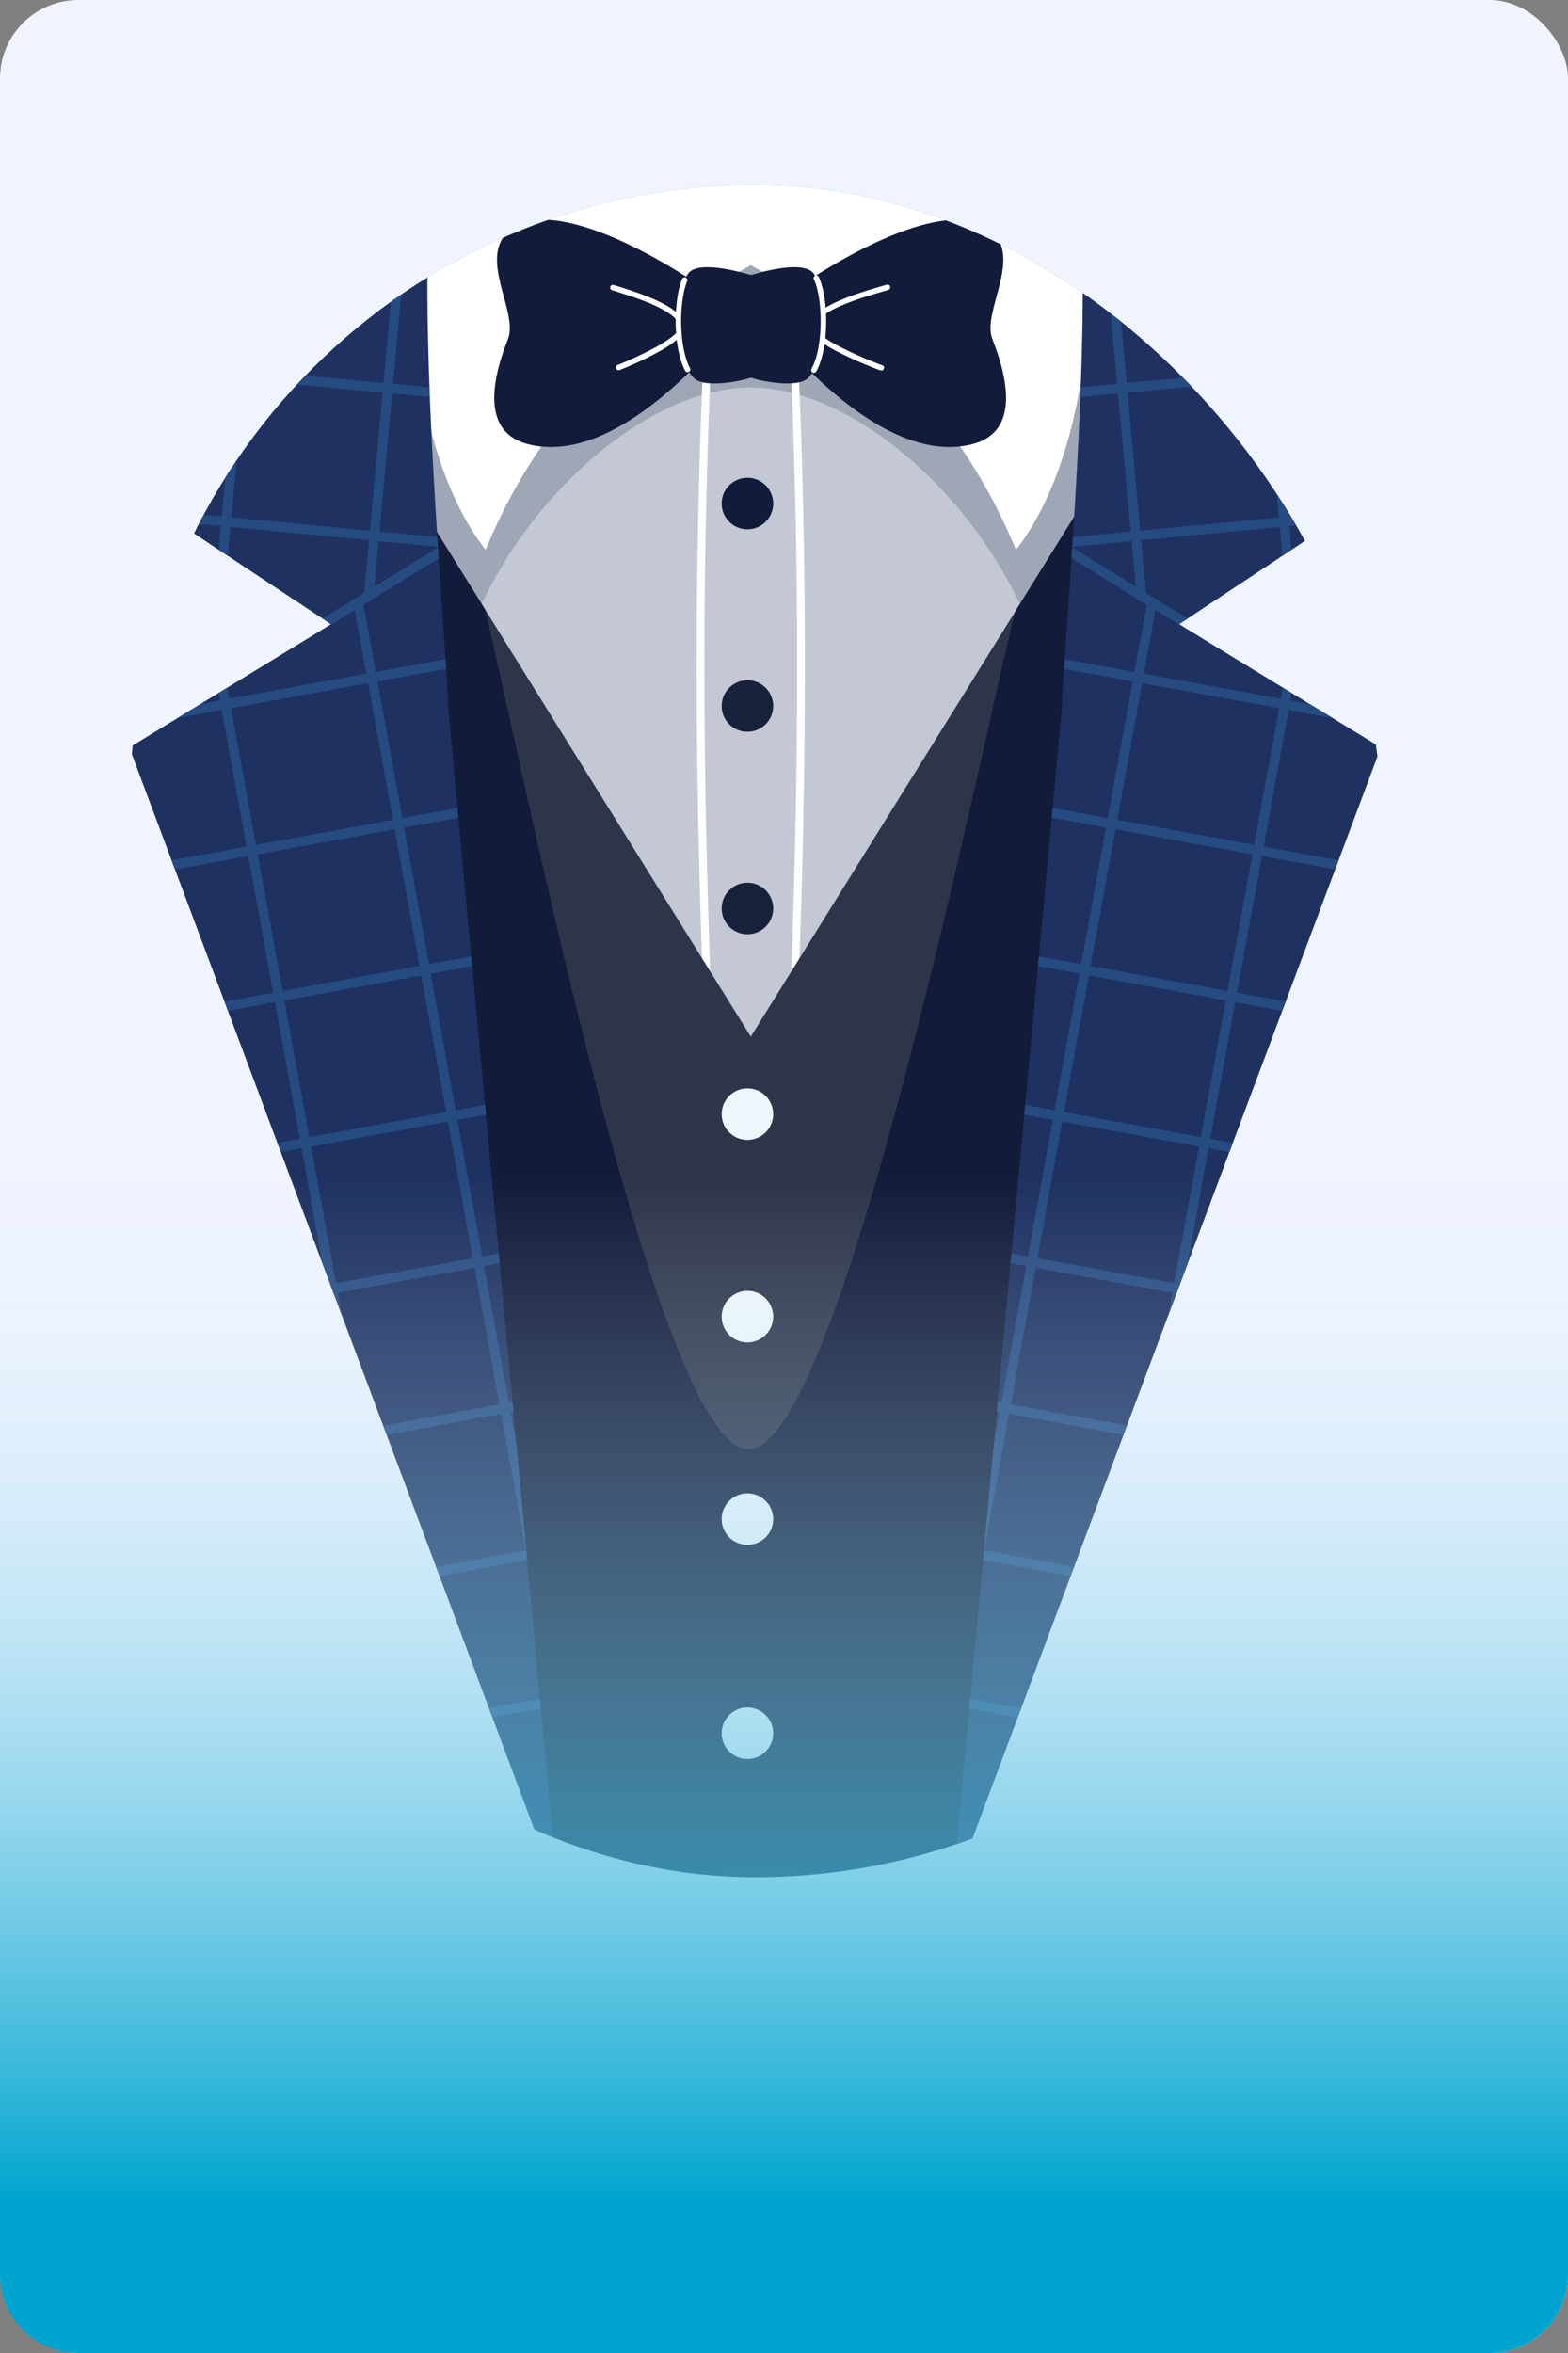 <svg xmlns="http://www.w3.org/2000/svg" xmlns:xlink="http://www.w3.org/1999/xlink" width="400" height="600" viewBox="0 0 400 600">
  <rect x="0" y="0" width="400" height="600" fill="#808080" stroke="none"/>
  <defs>
    <clipPath id="clip-path">
      <rect id="Rectangle_176593" data-name="Rectangle 176593" width="319.247" height="431.526" rx="159.624" fill="none"/>
    </clipPath>
    <linearGradient id="linear-gradient" x1="0.5" x2="0.5" y2="0.871" gradientUnits="objectBoundingBox">
      <stop offset="0" stop-color="#eff4ff" stop-opacity="0"/>
      <stop offset="1" stop-color="#00a5cf"/>
    </linearGradient>
  </defs>
  <g id="Group_240914" data-name="Group 240914" transform="translate(-1539 -2058.788)">
    <rect id="Rectangle_176594" data-name="Rectangle 176594" width="400" height="600" rx="20" transform="translate(1539 2058.788)" fill="#eff4ff"/>
    <g id="Group_240875" data-name="Group 240875" transform="translate(1572 2105.941)" clip-path="url(#clip-path)">
      <path id="Path_137410" data-name="Path 137410" d="M264.484,24.7c3.236,86.905-47.865,252.677-96.075,387.571C120.2,277.372,69.1,111.6,72.336,24.7c8.391-10.9,22.2-19.13,38.748-24.7h114.8c16.453,5.554,30.2,13.776,38.605,24.7" transform="translate(-9.886)" fill="#c3c8d4" fill-rule="evenodd"/>
      <path id="Path_137411" data-name="Path 137411" d="M264.484,24.7c1.188,31.905-4.953,74.448-15.582,122.181-.729.082-1.445.178-2.184.25,0-48.867-44.71-95.471-78.309-95.471S90.1,98.26,90.1,147.127a8.3,8.3,0,0,1-1.142,4.391C77.691,101.9,71.109,57.631,72.336,24.7c8.391-10.9,22.2-19.13,38.748-24.7h114.8c16.453,5.554,30.2,13.776,38.605,24.7" transform="translate(-9.886)" fill="#9fa6b5" fill-rule="evenodd"/>
      <path id="Path_137412" data-name="Path 137412" d="M169.467,49.458a.987.987,0,0,1,1.971.085c-1.389,30.4-1.913,60.209-1.752,89.945s1,59.425,2.35,89.6a.987.987,0,1,1-1.971.085c-1.345-30.165-2.19-59.878-2.349-89.672s.363-59.628,1.751-90.038" transform="translate(-22.964 -6.644)" fill="#fff" fill-rule="evenodd"/>
      <path id="Path_137413" data-name="Path 137413" d="M195.228,49.544a.986.986,0,0,1,1.97-.085c1.389,30.411,1.912,60.25,1.751,90.039s-1,59.507-2.349,89.671a.986.986,0,1,1-1.97-.085c1.345-30.171,2.19-59.863,2.349-89.594s-.364-59.543-1.751-89.946" transform="translate(-26.654 -6.644)" fill="#fff" fill-rule="evenodd"/>
      <path id="Path_137414" data-name="Path 137414" d="M253.289,0c6.662,27.254,1.741,70.874-15.631,93.048C224.082,60.194,201.6,37.627,170.01,20.485c-31.584,17.142-54.071,39.708-67.648,72.563C84.991,70.874,80.069,27.254,86.732,0Z" transform="translate(-11.487)" fill="#fff" fill-rule="evenodd"/>
      <path id="Path_137415" data-name="Path 137415" d="M181.65,86.537a6.57,6.57,0,1,1-6.57,6.57,6.57,6.57,0,0,1,6.57-6.57" transform="translate(-23.977 -11.851)" fill="#121b3a" fill-rule="evenodd"/>
      <path id="Path_137416" data-name="Path 137416" d="M181.65,146.353a6.57,6.57,0,1,1-6.57,6.57,6.571,6.571,0,0,1,6.57-6.57" transform="translate(-23.977 -20.043)" fill="#18213b" fill-rule="evenodd"/>
      <path id="Path_137417" data-name="Path 137417" d="M85.767,110.385a.7.7,0,0,1,.725,1.188l-25.208,15.4a.7.7,0,1,1-.725-1.188Z" transform="translate(-8.248 -15.103)" fill="#254b81" fill-rule="evenodd"/>
      <path id="Path_137418" data-name="Path 137418" d="M181.65,206.171a6.57,6.57,0,1,1-6.57,6.569,6.57,6.57,0,0,1,6.57-6.569" transform="translate(-23.977 -28.235)" fill="#18213b" fill-rule="evenodd"/>
      <path id="Path_137419" data-name="Path 137419" d="M159.368,26.481V47.454C149.374,57.506,132.455,71.6,116.5,67.53c-10.993-2.8-10.049-14.393-5.142-26.828,2.763-7.005-7.976-20.822.564-27.853,8.913-7.341,30.541,2.36,47.45,13.632" transform="translate(-14.771 -1.41)" fill="#121b3a" fill-rule="evenodd"/>
      <path id="Path_137420" data-name="Path 137420" d="M199.444,26.481V47.454c10,10.052,26.915,24.143,42.871,20.076,10.994-2.8,10.049-14.393,5.144-26.828-2.765-7.005,7.974-20.822-.564-27.853-8.914-7.341-30.541,2.36-47.451,13.632" transform="translate(-27.313 -1.41)" fill="#121b3a" fill-rule="evenodd"/>
      <path id="Path_137421" data-name="Path 137421" d="M142.69,30.919a.7.7,0,1,1,.432-1.325c.375.123.838.268,1.358.432,5.064,1.6,15.447,4.868,16.685,9.493.564,2.109-2.14,4.465-5.8,6.6a89.415,89.415,0,0,1-10.749,5.118.7.7,0,1,1-.523-1.293,88.441,88.441,0,0,0,10.57-5.024c3.144-1.838,5.511-3.711,5.154-5.043-1.041-3.885-10.929-7-15.753-8.523-.515-.162-.974-.307-1.376-.438" transform="translate(-19.475 -4.048)" fill="#fff" fill-rule="evenodd"/>
      <path id="Path_137422" data-name="Path 137422" d="M220.82,29.445a.7.7,0,0,1,.4,1.331c-.438.133-.938.279-1.5.444-5.279,1.541-16.1,4.7-17.239,8.643-.384,1.332,2.207,3.224,5.645,5.089a100.02,100.02,0,0,0,11.555,5.1.7.7,0,0,1-.491,1.3,101.89,101.89,0,0,1-11.729-5.172c-3.99-2.162-6.938-4.551-6.316-6.7,1.352-4.673,12.668-7.98,18.188-9.593.569-.167,1.075-.314,1.485-.438" transform="translate(-27.535 -4.028)" fill="#fff" fill-rule="evenodd"/>
      <path id="Path_137423" data-name="Path 137423" d="M180.786,52.513c-3.348,1.048-11.718,2.553-14.416.194-5.379-4.7-4.956-22.6-1.509-26.869,2.973-3.684,15.664.459,15.926.459s12.954-4.144,15.926-.459C200.158,30.11,200.58,48,195.2,52.707c-2.7,2.359-11.069.854-14.417-.194" transform="translate(-22.226 -3.33)" fill="#121b3a" fill-rule="evenodd"/>
      <path id="Path_137424" data-name="Path 137424" d="M165.157,50.457a.7.7,0,0,1-1.232.655c-1.52-2.861-2.278-7.073-2.416-11.28-.153-4.667.461-9.365,1.642-12.216a.7.7,0,0,1,1.287.53c-1.11,2.68-1.684,7.158-1.538,11.643.131,4.011.84,8,2.258,10.668m31.608-22.649a.7.7,0,1,1,1.265-.578c1.268,2.755,1.944,7.54,1.818,12.329-.115,4.32-.879,8.678-2.451,11.6a.7.7,0,1,1-1.226-.661c1.464-2.722,2.178-6.851,2.287-10.974.121-4.595-.51-9.145-1.693-11.718" transform="translate(-22.115 -3.673)" fill="#fff" fill-rule="evenodd"/>
      <path id="Path_137425" data-name="Path 137425" d="M168.7,227.578,74.3,75.88c6.091,134.454,43.583,217.8,94.4,339.645,50.817-121.842,88.31-205.191,94.4-339.645Z" transform="translate(-10.175 -10.392)" fill="#2e354b" fill-rule="evenodd"/>
      <path id="Path_137426" data-name="Path 137426" d="M100.853,118.553,74.3,75.88C78.218,162.406,93.4,360,118.475,441.918H221.3c36.656-100.388,36.607-255.494,41.73-364.755-.6.552-1.2,1.116-1.79,1.7l-25.069,40.286c-7.447,28.3-44.169,213.822-68.116,213.647-23.869-.174-59.813-185.706-67.205-214.24" transform="translate(-10.175 -10.392)" fill="#121b3a" fill-rule="evenodd"/>
      <path id="Path_137427" data-name="Path 137427" d="M181.65,266.939a6.57,6.57,0,1,1-6.57,6.57,6.571,6.571,0,0,1,6.57-6.57" transform="translate(-23.977 -36.557)" fill="#eef6fb" fill-rule="evenodd"/>
      <path id="Path_137428" data-name="Path 137428" d="M181.65,326.755a6.57,6.57,0,1,1-6.57,6.57,6.571,6.571,0,0,1,6.57-6.57" transform="translate(-23.977 -44.748)" fill="#eef6fb" fill-rule="evenodd"/>
      <path id="Path_137429" data-name="Path 137429" d="M181.65,386.571a6.571,6.571,0,1,1-6.57,6.57,6.57,6.57,0,0,1,6.57-6.57" transform="translate(-23.977 -52.94)" fill="#eef6fb" fill-rule="evenodd"/>
      <path id="Path_137430" data-name="Path 137430" d="M181.65,449.847a6.571,6.571,0,1,1-6.57,6.57,6.571,6.571,0,0,1,6.57-6.57" transform="translate(-23.977 -61.606)" fill="#eef6fb" fill-rule="evenodd"/>
      <path id="Path_137431" data-name="Path 137431" d="M319.726,0,346.2,82.211l-45.04,29.812,51.454,31.438L244.745,431.526h-1.087l27.758-299.814-.181.119c2.7-41.146,7.261-95.71,4.478-131.831Z" transform="translate(-33.368)" fill="#1e3161" fill-rule="evenodd"/>
      <path id="Path_137432" data-name="Path 137432" d="M278.664,107.086,308,125.19c.033.021.066.043.1.066l-2.164,1.431,1.269.775a1.215,1.215,0,0,1-.485-.17l-28.232-17.423Z" transform="translate(-38.138 -14.665)" fill="#254b81" fill-rule="evenodd"/>
      <path id="Path_137433" data-name="Path 137433" d="M345.4,99.092l-66.7,6.381.16-2.486,70.9-6.784Z" transform="translate(-38.168 -13.175)" fill="#254b81" fill-rule="evenodd"/>
      <path id="Path_137434" data-name="Path 137434" d="M340.5,55.9l-59.4,5.5q.049-1.242.1-2.48l58.53-5.419Z" transform="translate(-38.496 -7.327)" fill="#254b81" fill-rule="evenodd"/>
      <path id="Path_137435" data-name="Path 137435" d="M328.67,13.1l-47,4.352q-.028-1.243-.066-2.465L327.9,10.706Z" transform="translate(-38.565 -1.466)" fill="#254b81" fill-rule="evenodd"/>
      <path id="Path_137436" data-name="Path 137436" d="M333.69,6.378l8.07,86.656-2.328,1.541L330.625,0h1.011Z" transform="translate(-45.278 0)" fill="#254b81" fill-rule="evenodd"/>
      <path id="Path_137437" data-name="Path 137437" d="M289.013,0l9.658,104.855a1.23,1.23,0,1,1-2.449.223L286.542,0Z" transform="translate(-39.241)" fill="#254b81" fill-rule="evenodd"/>
      <path id="Path_137438" data-name="Path 137438" d="M344.768,155.127l-68.5-12.519.168-2.472,62.49,11.422Z" transform="translate(-37.834 -19.191)" fill="#254b81" fill-rule="evenodd"/>
      <path id="Path_137439" data-name="Path 137439" d="M344.939,199.773l-72.3-13.214.228-2.461,72.947,13.333Z" transform="translate(-37.338 -25.212)" fill="#254b81" fill-rule="evenodd"/>
      <path id="Path_137440" data-name="Path 137440" d="M330.888,241.817,268.58,230.429l.227-2.461,62.958,11.506Z" transform="translate(-36.782 -31.22)" fill="#254b81" fill-rule="evenodd"/>
      <path id="Path_137441" data-name="Path 137441" d="M316.839,283.861l-52.32-9.564.228-2.461,52.969,9.682Z" transform="translate(-36.225 -37.227)" fill="#254b81" fill-rule="evenodd"/>
      <path id="Path_137442" data-name="Path 137442" d="M302.788,325.9l-42.331-7.737.229-2.461,42.979,7.855Z" transform="translate(-35.669 -43.235)" fill="#254b81" fill-rule="evenodd"/>
      <path id="Path_137443" data-name="Path 137443" d="M288.737,367.949l-32.343-5.913.228-2.46,32.992,6.03Z" transform="translate(-35.113 -49.243)" fill="#254b81" fill-rule="evenodd"/>
      <path id="Path_137444" data-name="Path 137444" d="M274.687,409.992l-22.352-4.086.227-2.461,23,4.2Z" transform="translate(-34.557 -55.251)" fill="#254b81" fill-rule="evenodd"/>
      <path id="Path_137445" data-name="Path 137445" d="M260.636,452.036l-12.364-2.26.227-2.461,13.014,2.379Z" transform="translate(-34 -61.259)" fill="#254b81" fill-rule="evenodd"/>
      <path id="Path_137446" data-name="Path 137446" d="M246.585,494.079l-2.374-.434.228-2.461,3.023.553Z" transform="translate(-33.444 -67.267)" fill="#254b81" fill-rule="evenodd"/>
      <path id="Path_137447" data-name="Path 137447" d="M307.06,308.646l29.263-160.1,2.251,1.376L311.947,295.593Z" transform="translate(-42.051 -20.343)" fill="#254b81" fill-rule="evenodd"/>
      <path id="Path_137448" data-name="Path 137448" d="M252.543,365.508l-.012.056,2.581-27.873,39.072-214.336a1.231,1.231,0,0,1,2.421.444Z" transform="translate(-34.584 -16.755)" fill="#254b81" fill-rule="evenodd"/>
      <path id="Path_137449" data-name="Path 137449" d="M32.89,0,6.414,82.211l45.04,29.812L0,143.461,107.871,431.526h1.087L81.2,131.712l.18.119C78.68,90.685,74.119,36.121,76.9,0Z" fill="#1e3161" fill-rule="evenodd"/>
      <path id="Path_137450" data-name="Path 137450" d="M86.542,107.086,57.21,125.19c-.034.021-.066.043-.1.066l2.164,1.431-1.269.775a1.215,1.215,0,0,0,.485-.17l28.231-17.423Z" transform="translate(-7.821 -14.665)" fill="#254b81" fill-rule="evenodd"/>
      <path id="Path_137451" data-name="Path 137451" d="M13.229,99.092l66.7,6.381-.159-2.486L8.864,96.2Z" transform="translate(-1.214 -13.175)" fill="#254b81" fill-rule="evenodd"/>
      <path id="Path_137452" data-name="Path 137452" d="M19.984,55.9l59.4,5.5q-.049-1.242-.1-2.48L20.757,53.5Z" transform="translate(-2.737 -7.327)" fill="#254b81" fill-rule="evenodd"/>
      <path id="Path_137453" data-name="Path 137453" d="M33.767,13.1l47,4.352q.028-1.243.066-2.465L34.539,10.706Z" transform="translate(-4.624 -1.466)" fill="#254b81" fill-rule="evenodd"/>
      <path id="Path_137454" data-name="Path 137454" d="M34.449,6.378l-8.07,86.656,2.329,1.541L37.514,0H36.5Z" transform="translate(-3.613 0)" fill="#254b81" fill-rule="evenodd"/>
      <path id="Path_137455" data-name="Path 137455" d="M78.967,0,69.308,104.855a1.23,1.23,0,0,0,2.45.223L81.438,0Z" transform="translate(-9.491)" fill="#254b81" fill-rule="evenodd"/>
      <path id="Path_137456" data-name="Path 137456" d="M14.268,155.127l68.5-12.519-.168-2.472L20.111,151.558Z" transform="translate(-1.954 -19.191)" fill="#254b81" fill-rule="evenodd"/>
      <path id="Path_137457" data-name="Path 137457" d="M13.355,199.773l72.3-13.214-.228-2.461L12.478,197.431Z" transform="translate(-1.709 -25.212)" fill="#254b81" fill-rule="evenodd"/>
      <path id="Path_137458" data-name="Path 137458" d="M28.99,241.817,91.3,230.429l-.227-2.461L28.113,239.475Z" transform="translate(-3.85 -31.22)" fill="#254b81" fill-rule="evenodd"/>
      <path id="Path_137459" data-name="Path 137459" d="M44.626,283.861l52.32-9.564-.228-2.461-52.969,9.682Z" transform="translate(-5.991 -37.227)" fill="#254b81" fill-rule="evenodd"/>
      <path id="Path_137460" data-name="Path 137460" d="M60.261,325.9l42.331-7.737-.228-2.461-42.98,7.855Z" transform="translate(-8.133 -43.235)" fill="#254b81" fill-rule="evenodd"/>
      <path id="Path_137461" data-name="Path 137461" d="M75.9,367.949l32.342-5.913-.228-2.46-32.991,6.03Z" transform="translate(-10.274 -49.243)" fill="#254b81" fill-rule="evenodd"/>
      <path id="Path_137462" data-name="Path 137462" d="M91.533,409.992l22.353-4.086-.228-2.461-23,4.2Z" transform="translate(-12.415 -55.251)" fill="#254b81" fill-rule="evenodd"/>
      <path id="Path_137463" data-name="Path 137463" d="M107.169,452.036l12.364-2.26-.227-2.461-13.014,2.379Z" transform="translate(-14.556 -61.259)" fill="#254b81" fill-rule="evenodd"/>
      <path id="Path_137464" data-name="Path 137464" d="M122.8,494.079l2.374-.434-.228-2.461-3.023.553Z" transform="translate(-16.698 -67.267)" fill="#254b81" fill-rule="evenodd"/>
      <path id="Path_137465" data-name="Path 137465" d="M57.845,308.646l-29.263-160.1-2.251,1.376L52.958,295.593Z" transform="translate(-3.606 -20.343)" fill="#254b81" fill-rule="evenodd"/>
      <path id="Path_137466" data-name="Path 137466" d="M110.365,365.508l.012.056L107.8,337.691,68.724,123.355a1.231,1.231,0,0,0-2.421.444Z" transform="translate(-9.077 -16.755)" fill="#254b81" fill-rule="evenodd"/>
    </g>
    <path id="Rectangle_176592" data-name="Rectangle 176592" d="M0,0H400a0,0,0,0,1,0,0V280a20,20,0,0,1-20,20H20A20,20,0,0,1,0,280V0A0,0,0,0,1,0,0Z" transform="translate(1539 2358.788)" fill="url(#linear-gradient)"/>
  </g>
</svg>

